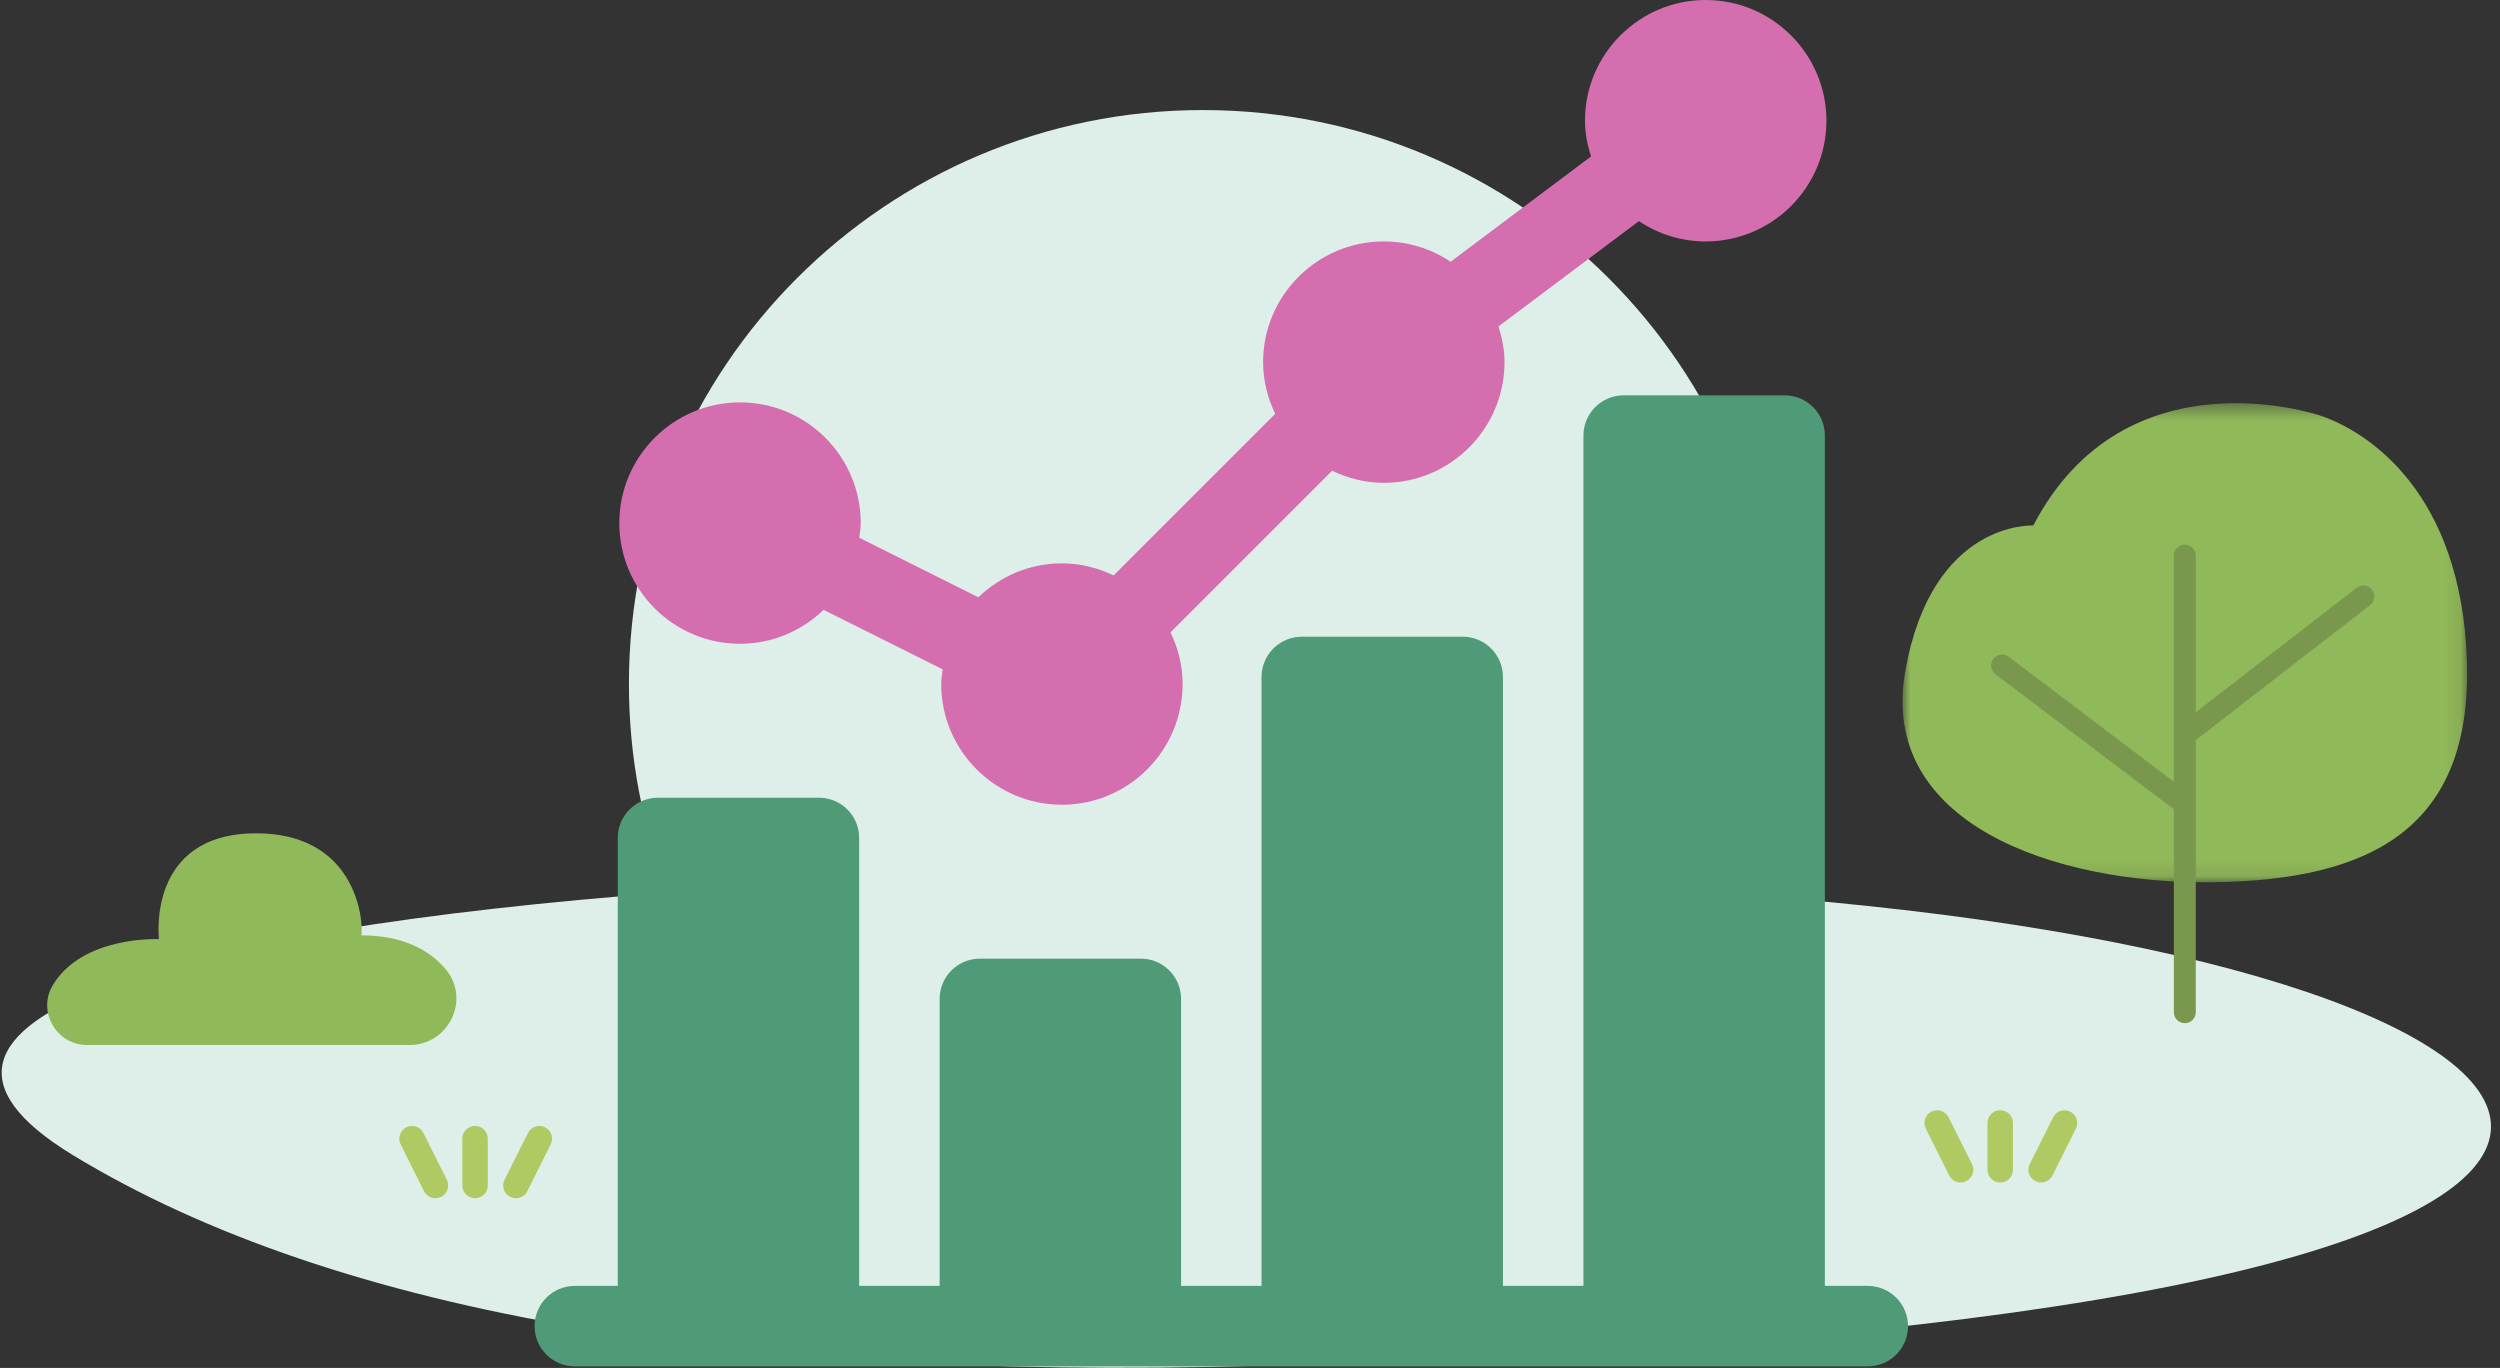 <?xml version="1.0" encoding="UTF-8"?>
<svg width="159px" height="87px" viewBox="0 0 159 87" version="1.1" xmlns="http://www.w3.org/2000/svg" xmlns:xlink="http://www.w3.org/1999/xlink">
    <rect x="0" y="0" width="159" height="87" fill="#333333" stroke="none"/>
    <!-- Generator: Sketch 52.6 (67491) - http://www.bohemiancoding.com/sketch -->
    <title>Group 30</title>
    <desc>Created with Sketch.</desc>
    <defs>
        <polygon id="path-1" points="6.39386252e-06 0.426 35.908 0.426 35.908 30.896 6.39386252e-06 30.896"></polygon>
    </defs>
    <g id="Screens" stroke="none" stroke-width="1" fill="none" fill-rule="evenodd">
        <g id="Group-30">
            <g id="Group-29">
                <g id="Group-24">
                    <g id="Group-23-Copy-6" transform="translate(0, 7)">
                        <g id="Group-22-Copy">
                            <path d="M42.484,49.763 C40.88,45.652 40,41.179 40,36.5 C40,16.342 56.342,0 76.5,0 C96.658,0 113,16.342 113,36.5 C113,41.216 112.105,45.724 110.477,49.862 C113.254,50.08 115.968,50.326 118.602,50.6 C171.757,56.142 182.363,76.925 83.448,79.75 C47.71,81.112 21.437,76.682 4.63,66.461 C-9.623,57.793 11.674,52.086 42.484,49.763 Z" id="Combined-Shape" fill="#DEEFE9"></path>
                            <path d="M5.536,59.461 L26.05,59.461 C28.551,59.461 29.954,56.535 28.336,54.633 C27.317,53.435 25.657,52.487 22.958,52.487 C23.12,52.649 23.285,46 16.29,46 C9.296,46 10.11,52.73 10.11,52.73 C10.11,52.73 5.291,52.49 3.37,55.634 C2.346,57.307 3.571,59.461 5.536,59.461" id="Fill-13" fill="#90B959"></path>
                            <path d="M124.695,68.207 C124.397,68.207 124.112,68.043 123.969,67.76 L122.481,64.781 C122.281,64.381 122.443,63.895 122.842,63.696 C123.244,63.497 123.728,63.658 123.928,64.058 L125.418,67.036 C125.618,67.436 125.456,67.922 125.055,68.122 C124.939,68.18 124.816,68.207 124.695,68.207" id="Fill-15" fill="#AFCA63"></path>
                            <path d="M129.813,68.207 C129.691,68.207 129.568,68.18 129.452,68.122 C129.051,67.922 128.889,67.436 129.089,67.036 L130.579,64.058 C130.78,63.658 131.265,63.497 131.665,63.696 C132.065,63.895 132.227,64.381 132.027,64.781 L130.538,67.76 C130.395,68.043 130.11,68.207 129.813,68.207" id="Fill-17" fill="#AFCA63"></path>
                            <path d="M127.213,68.207 C126.766,68.207 126.403,67.845 126.403,67.397 L126.403,64.419 C126.403,63.973 126.766,63.61 127.213,63.61 C127.66,63.61 128.023,63.973 128.023,64.419 L128.023,67.397 C128.023,67.845 127.66,68.207 127.213,68.207" id="Fill-19" fill="#AFCA63"></path>
                            <path d="M27.695,69.207 C27.397,69.207 27.112,69.043 26.969,68.76 L25.481,65.781 C25.281,65.381 25.443,64.895 25.842,64.696 C26.244,64.497 26.728,64.658 26.928,65.058 L28.418,68.036 C28.618,68.436 28.456,68.922 28.055,69.122 C27.939,69.18 27.816,69.207 27.695,69.207" id="Fill-15-Copy" fill="#AFCA63"></path>
                            <path d="M32.813,69.207 C32.691,69.207 32.568,69.18 32.452,69.122 C32.051,68.922 31.889,68.436 32.089,68.036 L33.579,65.058 C33.78,64.658 34.265,64.497 34.665,64.696 C35.065,64.895 35.227,65.381 35.027,65.781 L33.538,68.76 C33.395,69.043 33.11,69.207 32.813,69.207" id="Fill-17-Copy" fill="#AFCA63"></path>
                            <path d="M30.213,69.207 C29.766,69.207 29.403,68.845 29.403,68.397 L29.403,65.419 C29.403,64.973 29.766,64.61 30.213,64.61 C30.66,64.61 31.023,64.973 31.023,65.419 L31.023,68.397 C31.023,68.845 30.66,69.207 30.213,69.207" id="Fill-19-Copy" fill="#AFCA63"></path>
                        </g>
                    </g>
                    <g id="Group-21" transform="translate(34, 0)">
                        <path d="M13.065,40.945 C15.13,40.945 16.998,40.117 18.379,38.787 L25.955,42.574 C25.917,42.883 25.861,43.186 25.861,43.505 C25.861,47.737 29.305,51.182 33.538,51.182 C37.771,51.182 41.215,47.737 41.215,43.505 C41.215,42.323 40.924,41.217 40.445,40.216 L50.722,29.94 C51.722,30.418 52.829,30.709 54.01,30.709 C58.243,30.709 61.687,27.266 61.687,23.033 C61.687,22.235 61.531,21.481 61.305,20.759 L70.233,14.063 C71.452,14.877 72.912,15.355 74.483,15.355 C78.716,15.355 82.161,11.911 82.161,7.678 C82.161,3.445 78.716,-3.55271368e-15 74.483,-3.55271368e-15 C70.25,-3.55271368e-15 66.805,3.445 66.805,7.678 C66.805,8.475 66.963,9.228 67.189,9.951 L58.26,16.646 C57.042,15.833 55.582,15.355 54.01,15.355 C49.777,15.355 46.333,18.799 46.333,23.033 C46.333,24.213 46.624,25.321 47.103,26.321 L36.826,36.597 C35.826,36.118 34.72,35.828 33.538,35.828 C31.473,35.828 29.605,36.656 28.224,37.985 L20.649,34.199 C20.686,33.891 20.743,33.587 20.743,33.268 C20.743,29.035 17.298,25.591 13.065,25.591 C8.832,25.591 5.388,29.035 5.388,33.268 C5.388,37.501 8.832,40.945 13.065,40.945" id="Fill-100" fill="#D56EAF"></path>
                        <path d="M84.791,81.783 L82.061,81.783 L82.061,27.701 C82.061,26.287 80.916,25.143 79.502,25.143 L69.266,25.143 C67.852,25.143 66.707,26.287 66.707,27.701 L66.707,81.783 L61.588,81.783 L61.588,43.056 C61.588,41.642 60.443,40.496 59.03,40.496 L48.793,40.496 C47.379,40.496 46.234,41.642 46.234,43.056 L46.234,81.783 L41.116,81.783 L41.116,63.529 C41.116,62.115 39.971,60.97 38.557,60.97 L28.321,60.97 C26.906,60.97 25.762,62.115 25.762,63.529 L25.762,81.783 L20.643,81.783 L20.643,53.292 C20.643,51.878 19.498,50.734 18.084,50.734 L7.848,50.734 C6.434,50.734 5.289,51.878 5.289,53.292 L5.289,81.783 L2.559,81.783 C1.145,81.783 -1.02318154e-12,82.928 -1.02318154e-12,84.343 C-1.02318154e-12,85.757 1.145,86.901 2.559,86.901 L84.791,86.901 C86.205,86.901 87.35,85.757 87.35,84.343 C87.35,82.928 86.205,81.783 84.791,81.783" id="Fill-102" fill="#4F9B77"></path>
                    </g>
                </g>
                <g id="Group-10-Copy-2" transform="translate(121, 25)">
                    <g id="Group-3" transform="translate(0, 0.217)">
                        <mask id="mask-2" fill="white">
                            <use xlink:href="#path-1"></use>
                        </mask>
                        <g id="Clip-2"></g>
                        <path d="M26.54,1.205 C26.54,1.205 14.17,-3.019 8.317,8.205 C8.317,8.205 1.86,7.842 0.171,17.498 C-1.519,27.152 9.645,31.014 19.722,30.893 C29.799,30.773 36.255,27.454 35.894,16.774 C35.531,6.093 29.617,2.231 26.54,1.205" id="Fill-1" fill="#90B959" mask="url(#mask-2)"></path>
                    </g>
                    <path d="M18.652,22.068 L18.652,26.105 C18.652,26.116 18.652,26.127 18.652,26.137 L18.652,39.376 C18.652,39.761 18.34,40.074 17.954,40.074 C17.567,40.074 17.256,39.761 17.256,39.376 L17.256,26.468 L5.912,17.886 C5.604,17.653 5.543,17.215 5.776,16.908 C6.01,16.6 6.446,16.538 6.755,16.772 L17.256,24.717 L17.256,21.753 C17.255,21.735 17.255,21.716 17.256,21.697 L17.256,10.335 C17.256,9.95 17.567,9.637 17.954,9.637 C18.34,9.637 18.652,9.95 18.652,10.335 L18.652,20.302 L28.884,12.381 C29.19,12.145 29.628,12.201 29.864,12.506 C30.1,12.811 30.044,13.249 29.739,13.486 L18.652,22.068 Z" id="Combined-Shape" fill="#79984E"></path>
                </g>
            </g>
        </g>
    </g>
</svg>